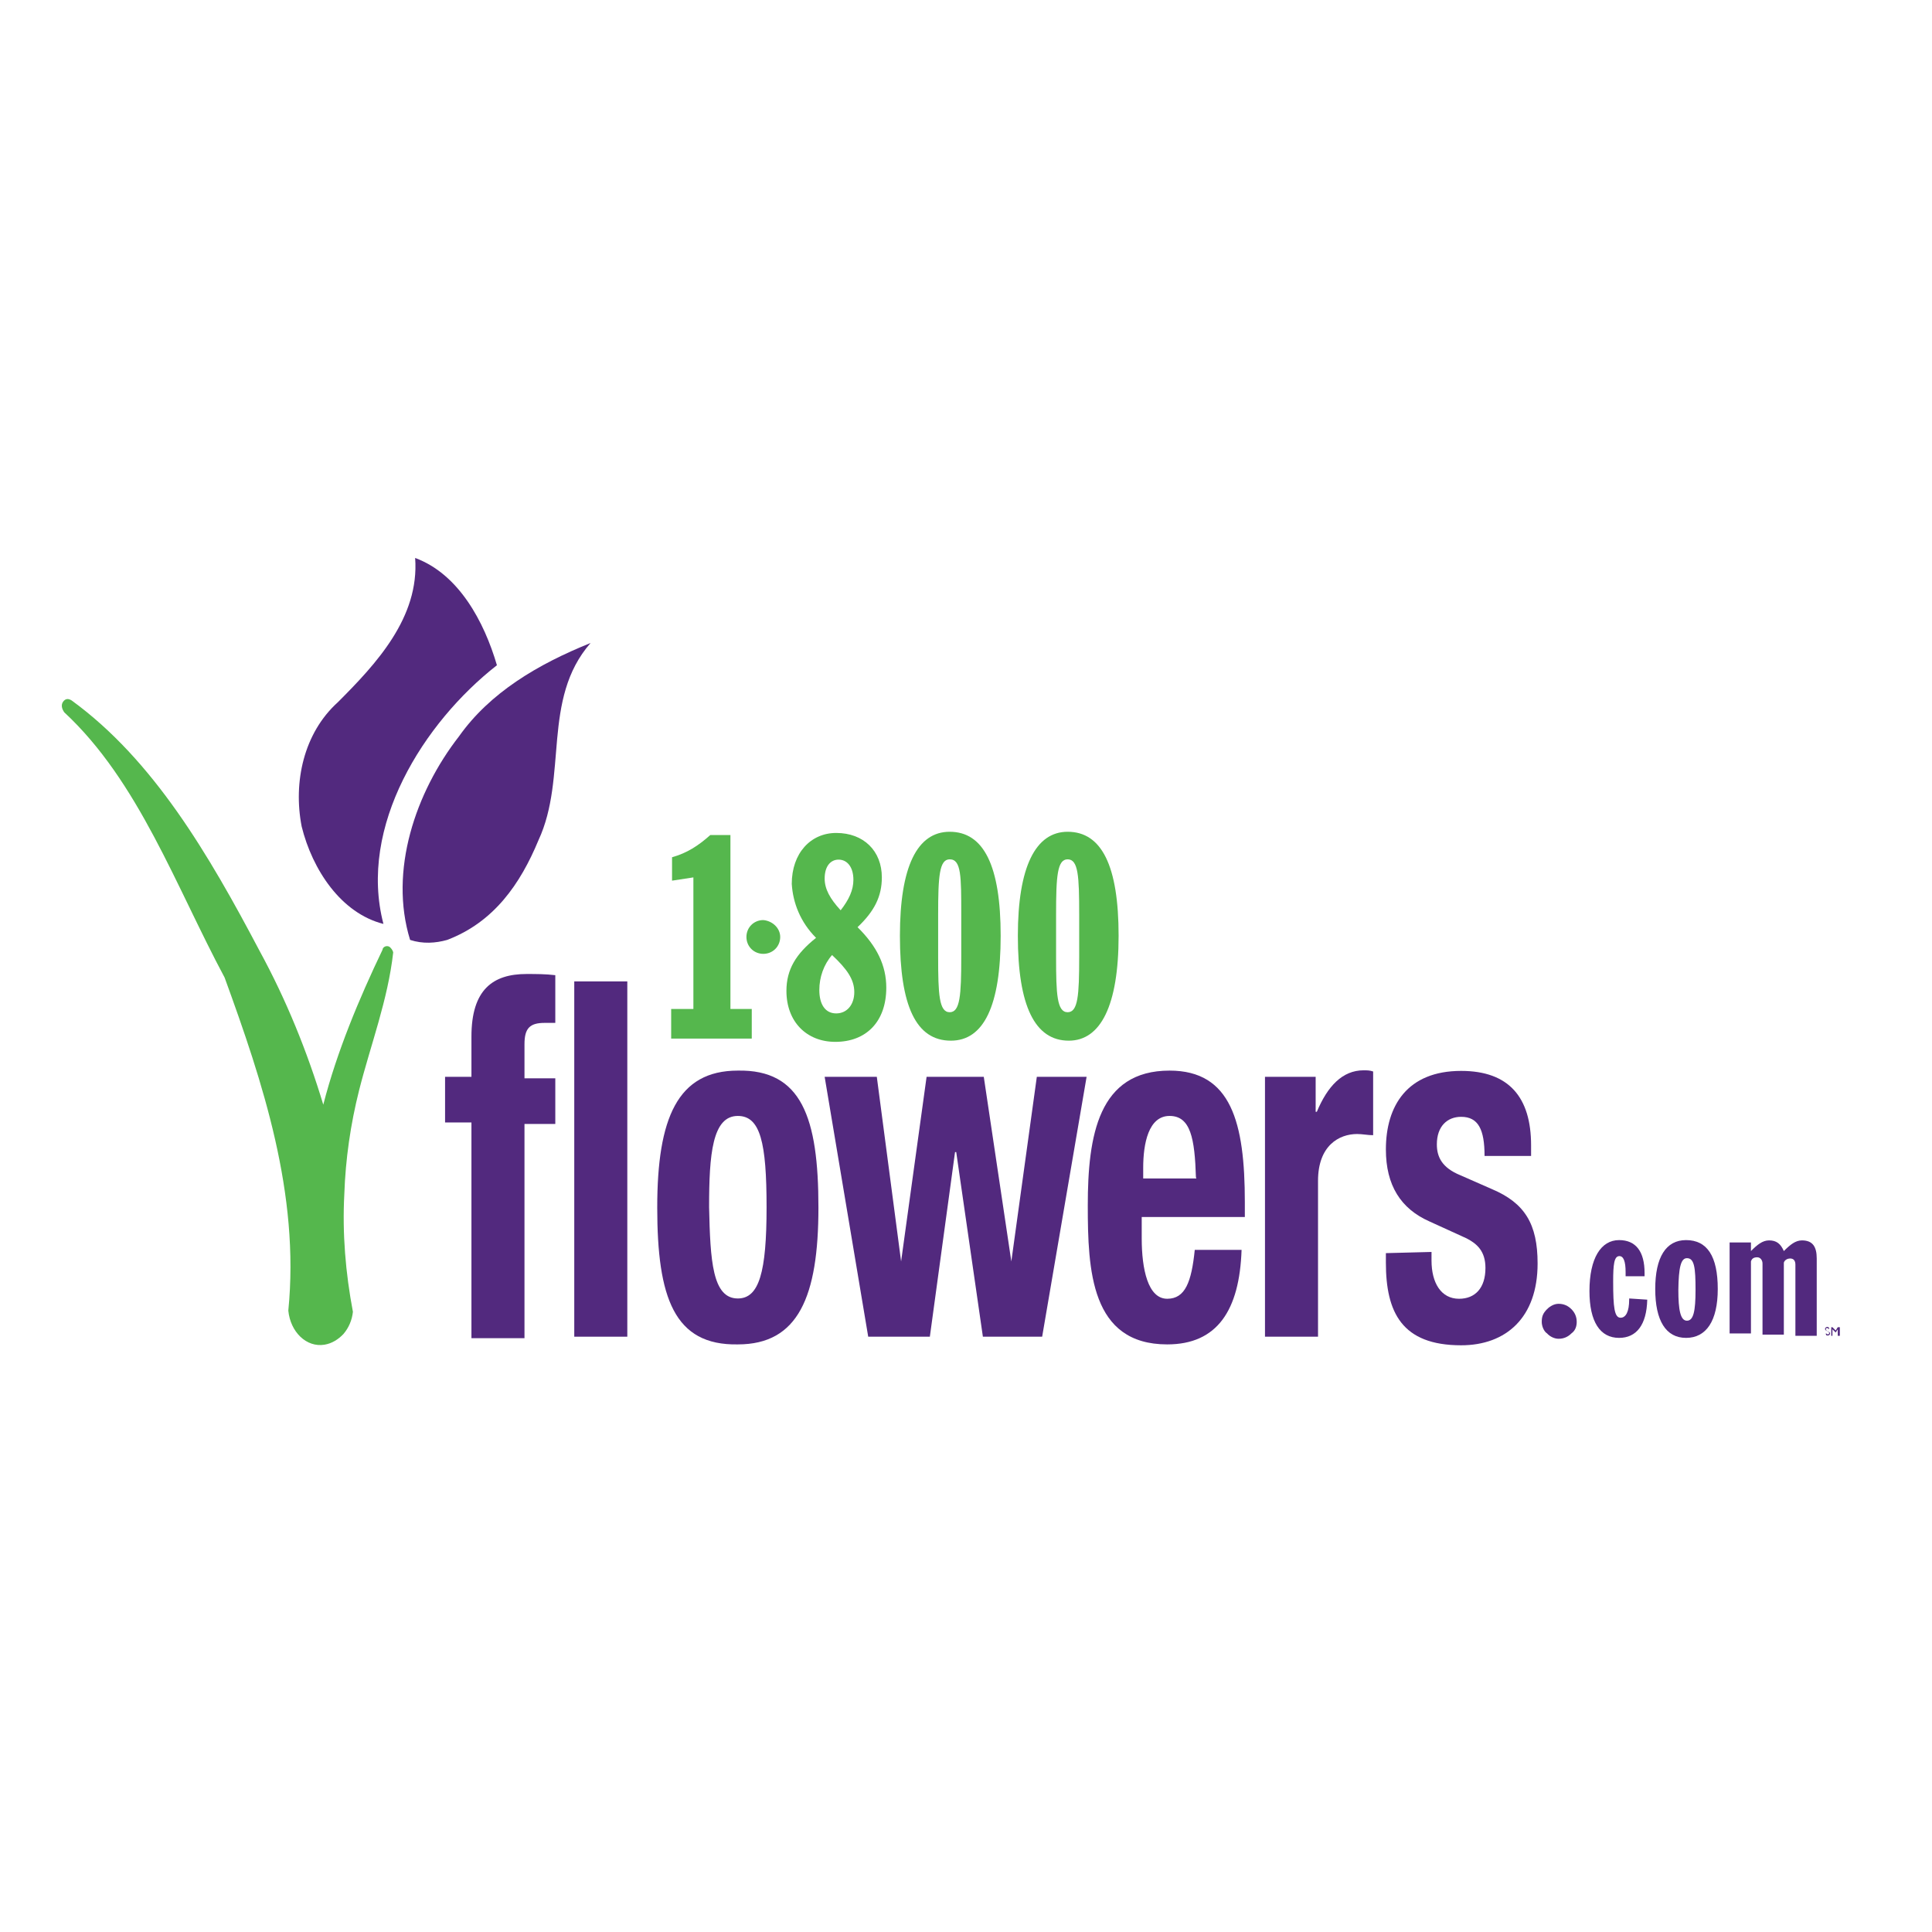 <?xml version="1.0" encoding="utf-8"?>
<!-- Generator: Adobe Illustrator 19.2.1, SVG Export Plug-In . SVG Version: 6.00 Build 0)  -->
<svg version="1.1" id="layer" xmlns="http://www.w3.org/2000/svg" xmlns:xlink="http://www.w3.org/1999/xlink" x="0px" y="0px"
	 viewBox="0 0 652 652" style="enable-background:new 0 0 652 652;" xml:space="preserve">
<style type="text/css">
	.st0{fill:#55B74D;}
	.st1{fill:#52297E;}
</style>
<path class="st0" d="M226.8,340.5h7.2v-44.4l-7.2,1.1v-7.9c5-1.4,8.9-3.9,12.9-7.5h6.8v58.7h7.2v10h-27.2v-10H226.8z"/>
<path class="st0" d="M280.8,322.3c5,4.7,7.5,8.2,7.5,12.5s-2.5,7.2-6.1,7.2c-3.6,0-5.7-2.9-5.7-7.9
	C276.5,329.8,278,325.5,280.8,322.3 M283.7,307.2c-3.6-3.9-5.4-7.2-5.4-10.7c0-4.3,2.1-6.4,4.7-6.4c2.9,0,5,2.5,5,6.8
	C288,300.4,286.5,303.6,283.7,307.2 M275.4,316.5c-6.8,5.4-10,10.7-10,17.9c0,10.4,6.8,17.2,16.5,17.2c10.4,0,17.2-6.8,17.2-18.3
	c0-7.5-3.2-14-9.7-20.4c5.7-5.4,8.2-10.4,8.2-16.8c0-8.9-6.1-15-15.4-15c-8.6,0-15,6.8-15,17.2C267.6,304.7,270.1,311.2,275.4,316.5
	"/>
<path class="st0" d="M316.6,315.8v-7.2c0-12.9,0.4-18.6,3.9-18.6c3.9,0,3.9,5.7,3.9,18.6v7.2v7.2c0,12.9-0.4,18.6-3.9,18.6
	c-3.6,0-3.9-6.1-3.9-18.6V315.8z M303.7,315.8c0,23.6,5.4,35.4,17.2,35.4c11.1,0,16.8-11.8,16.8-35.4c0-23.6-5.7-35.1-17.2-35.1
	C309.5,280.7,303.7,292.5,303.7,315.8"/>
<path class="st0" d="M356.4,315.8v-7.2c0-12.9,0.4-18.6,3.9-18.6c3.6,0,3.9,5.7,3.9,18.6v7.2v7.2c0,12.9-0.4,18.6-3.9,18.6
	c-3.6,0-3.9-6.1-3.9-18.6V315.8z M343.5,315.8c0,23.6,5.7,35.4,17.2,35.4c10.7,0,16.8-11.8,16.8-35.4c0-23.6-5.7-35.1-17.2-35.1
	C349.5,280.7,343.5,292.5,343.5,315.8"/>
<path class="st0" d="M263.3,316.2c0,3.2-2.5,5.7-5.7,5.7c-3.2,0-5.7-2.5-5.7-5.7s2.5-5.7,5.7-5.7
	C260.8,310.8,263.3,313.3,263.3,316.2"/>
<path class="st1" d="M181.7,283.6c-6.1,14.7-15,27.6-30.8,33.6c-3.9,1.1-8.2,1.4-12.5,0c-7.2-23.3,1.8-49.8,16.5-68.7
	c10.4-14.7,26.5-24.3,44.4-31.5C182.7,236,191.7,262.1,181.7,283.6"/>
<path class="st1" d="M167.7,224.5c-24.7,19.3-46.9,54.4-38.3,87.3c-14.3-3.6-24-18.3-27.6-32.9c-2.9-15,0.7-31.5,12.2-41.9
	c12.9-12.9,27.6-28.6,26.1-48.7C154.8,193.7,163.4,209.8,167.7,224.5"/>
<path class="st1" d="M159.1,378.8h-8.9v-15.4h8.9v-13.6c0-15.8,7.2-21.1,18.6-21.1c3.2,0,6.4,0,9.7,0.4v16.1c-1.1,0-2.1,0-3.6,0
	c-5,0-6.8,1.8-6.8,7.2v11.5h10.4v15.4H177v72.3h-17.9V378.8z"/>
<rect x="193.8" y="331.2" class="st1" width="17.9" height="119.9"/>
<path class="st1" d="M249,361.3c21.5-0.4,27.2,15.8,27.2,46.2c0,30.1-6.8,46.2-27.2,46.2c-21.5,0.4-27.2-15.8-27.2-46.2
	C221.8,377.4,228.6,361.3,249,361.3 M249,438.2c7.2,0,9.7-8.9,9.7-30.8c0-21.8-2.1-30.8-9.7-30.8c-8.6,0-9.7,12.9-9.7,30.8
	C239.7,425.4,240.4,438.2,249,438.2"/>
<polygon class="st1" points="278.3,363.4 295.9,363.4 304.1,425.7 304.1,425.7 312.7,363.4 332,363.4 341.3,425.7 341.3,425.7 
	349.9,363.4 366.7,363.4 351.7,451.1 331.7,451.1 322.7,388.8 322.3,388.8 313.8,451.1 293,451.1 "/>
<path class="st1" d="M385.3,410.7v7.2c0,10.4,2.1,20.4,8.6,20.4c6.1,0,8.2-5.7,9.3-16.5H419c-0.7,20.4-8.2,31.9-25.1,31.9
	c-25.8,0-26.8-25.1-26.8-46.9c0-23.6,3.6-45.5,27.6-45.5c20.8,0,25.4,17.5,25.4,44.4v5H385.3z M403.6,397.4
	c-0.4-13.2-1.8-20.8-8.9-20.8s-8.9,9.3-8.9,17.5v3.6h17.9V397.4z"/>
<path class="st1" d="M427.2,363.4h16.8v11.8h0.4c3.6-8.6,8.6-14,15.8-14c1.1,0,2.1,0,3.2,0.4v21.5c-1.8,0-3.6-0.4-5.4-0.4
	c-6.1,0-13.2,3.9-13.2,15.8v52.6h-17.9v-87.7H427.2z"/>
<path class="st1" d="M483.1,422.5v2.9c0,7.5,3.2,12.9,9.3,12.9c5.4,0,8.9-3.6,8.9-10.4c0-5.7-2.9-8.2-6.4-10l-12.5-5.7
	c-9.7-4.3-14.7-12.2-14.7-24.3c0-14.7,7.2-26.5,25.4-26.5c16.1,0,23.6,8.9,23.6,25.1v3.6H501c0-8.9-2.1-13.2-7.9-13.2
	c-4.7,0-8.2,3.2-8.2,9.3c0,4.3,1.8,7.9,7.9,10.4l10.7,4.7c11.1,4.7,15.4,11.8,15.4,25.1c0,18.3-10.7,27.6-25.8,27.6
	c-20,0-25.4-11.1-25.4-27.9v-3.2L483.1,422.5L483.1,422.5z"/>
<path class="st1" d="M520.3,446.1c0-1.8,0.4-2.9,1.8-4.3c1.1-1.1,2.5-1.8,3.9-1.8c1.8,0,3.2,0.7,4.3,1.8c1.1,1.1,1.8,2.5,1.8,4.3
	c0,1.4-0.4,2.9-1.8,3.9c-1.1,1.1-2.5,1.8-4.3,1.8c-1.4,0-2.9-0.7-3.9-1.8C521,449.3,520.3,447.5,520.3,446.1"/>
<path class="st1" d="M546.4,451.5c-6.4,0-10-5.4-10-15.8c0-11.1,3.9-17.2,10-17.2c5.7,0,8.6,3.9,8.6,11.1v1.1h-6.4v-1.4
	c0-3.6-0.7-5.4-2.1-5.4c-1.8,0-2.1,2.9-2.1,8.6c0,8.6,0.4,12.2,2.5,12.2c1.8,0,2.9-2.1,2.9-6.1v-0.4l6.1,0.4
	C555.7,447.2,552.2,451.5,546.4,451.5"/>
<path class="st1" d="M569.3,424.6c2.5,0,2.9,3.2,2.9,10.7c0,7.2-0.7,10.4-2.9,10.4s-2.9-3.6-2.9-10.4
	C566.5,427.9,567.2,424.6,569.3,424.6 M558.6,435c0,10.7,3.6,16.5,10.4,16.5s10.7-5.7,10.7-16.5c0-11.1-3.6-16.5-10.7-16.5
	C562.2,418.5,558.6,424.3,558.6,435"/>
<path class="st1" d="M583.7,419.3h7.2v2.9c2.1-2.1,3.9-3.6,6.1-3.6c2.5,0,3.9,1.1,5,3.6c2.1-2.1,3.9-3.6,6.1-3.6c3.6,0,5,2.1,5,6.1
	v26.1h-7.2v-24c0-1.1-0.4-2.1-1.8-2.1c-0.7,0-1.8,0.4-2.1,1.4v24.3h-7.2v-24c0-1.1-0.7-2.1-1.8-2.1c-1.1,0-1.8,0.4-2.1,1.4v24.3
	h-7.2L583.7,419.3L583.7,419.3z"/>
<path class="st1" d="M617.3,448.6c-0.4-0.4-0.4-0.4-0.7-0.4c-0.4,0-0.4,0-0.4,0.4c0,0.7,1.4,0.7,1.4,1.4c0,0.4-0.4,0.7-0.7,0.7
	s-0.7,0-0.7-0.4v-0.4c0.4,0.4,0.4,0.4,0.7,0.4c0.4,0,0.4-0.4,0.4-0.4c0-0.7-1.4-0.7-1.4-1.4c0-0.4,0.4-0.7,0.7-0.7s0.4,0,0.7,0.4
	V448.6z"/>
<polygon class="st1" points="620.9,450.8 620.2,450.8 620.2,448.6 619.5,449.7 619.5,449.7 618.4,448.6 618.4,448.6 618.4,450.8 
	618,450.8 618,447.9 618.4,447.9 619.5,449 620.2,447.9 620.9,447.9 "/>
<path class="st0" d="M131.2,319.4c-1.1-0.4-2.1,0.4-2.1,1.1c-7.9,16.5-15.4,34.4-20,52.3c-5.4-17.9-12.5-35.4-21.5-51.9
	c-17.2-32.6-35.8-64.4-63.4-84.5c-1.1-0.7-2.1-0.7-2.9,0.4s-0.4,2.5,0.4,3.6c25.1,23.3,37.6,58.7,54.1,89.5
	c12.9,35.4,25.4,73,21.5,112.4c0.7,7.2,6.1,12.5,12.2,11.5c2.5-0.4,4.7-1.8,6.4-3.6c1.8-2.1,2.9-4.7,3.2-7.5
	c-2.5-13.2-3.6-26.5-2.9-39.7c0.4-11.8,2.1-23.6,5-35.1c3.9-15.4,9.7-30.4,11.5-46.5C132.6,320.8,131.9,319.7,131.2,319.4"/>
</svg>
